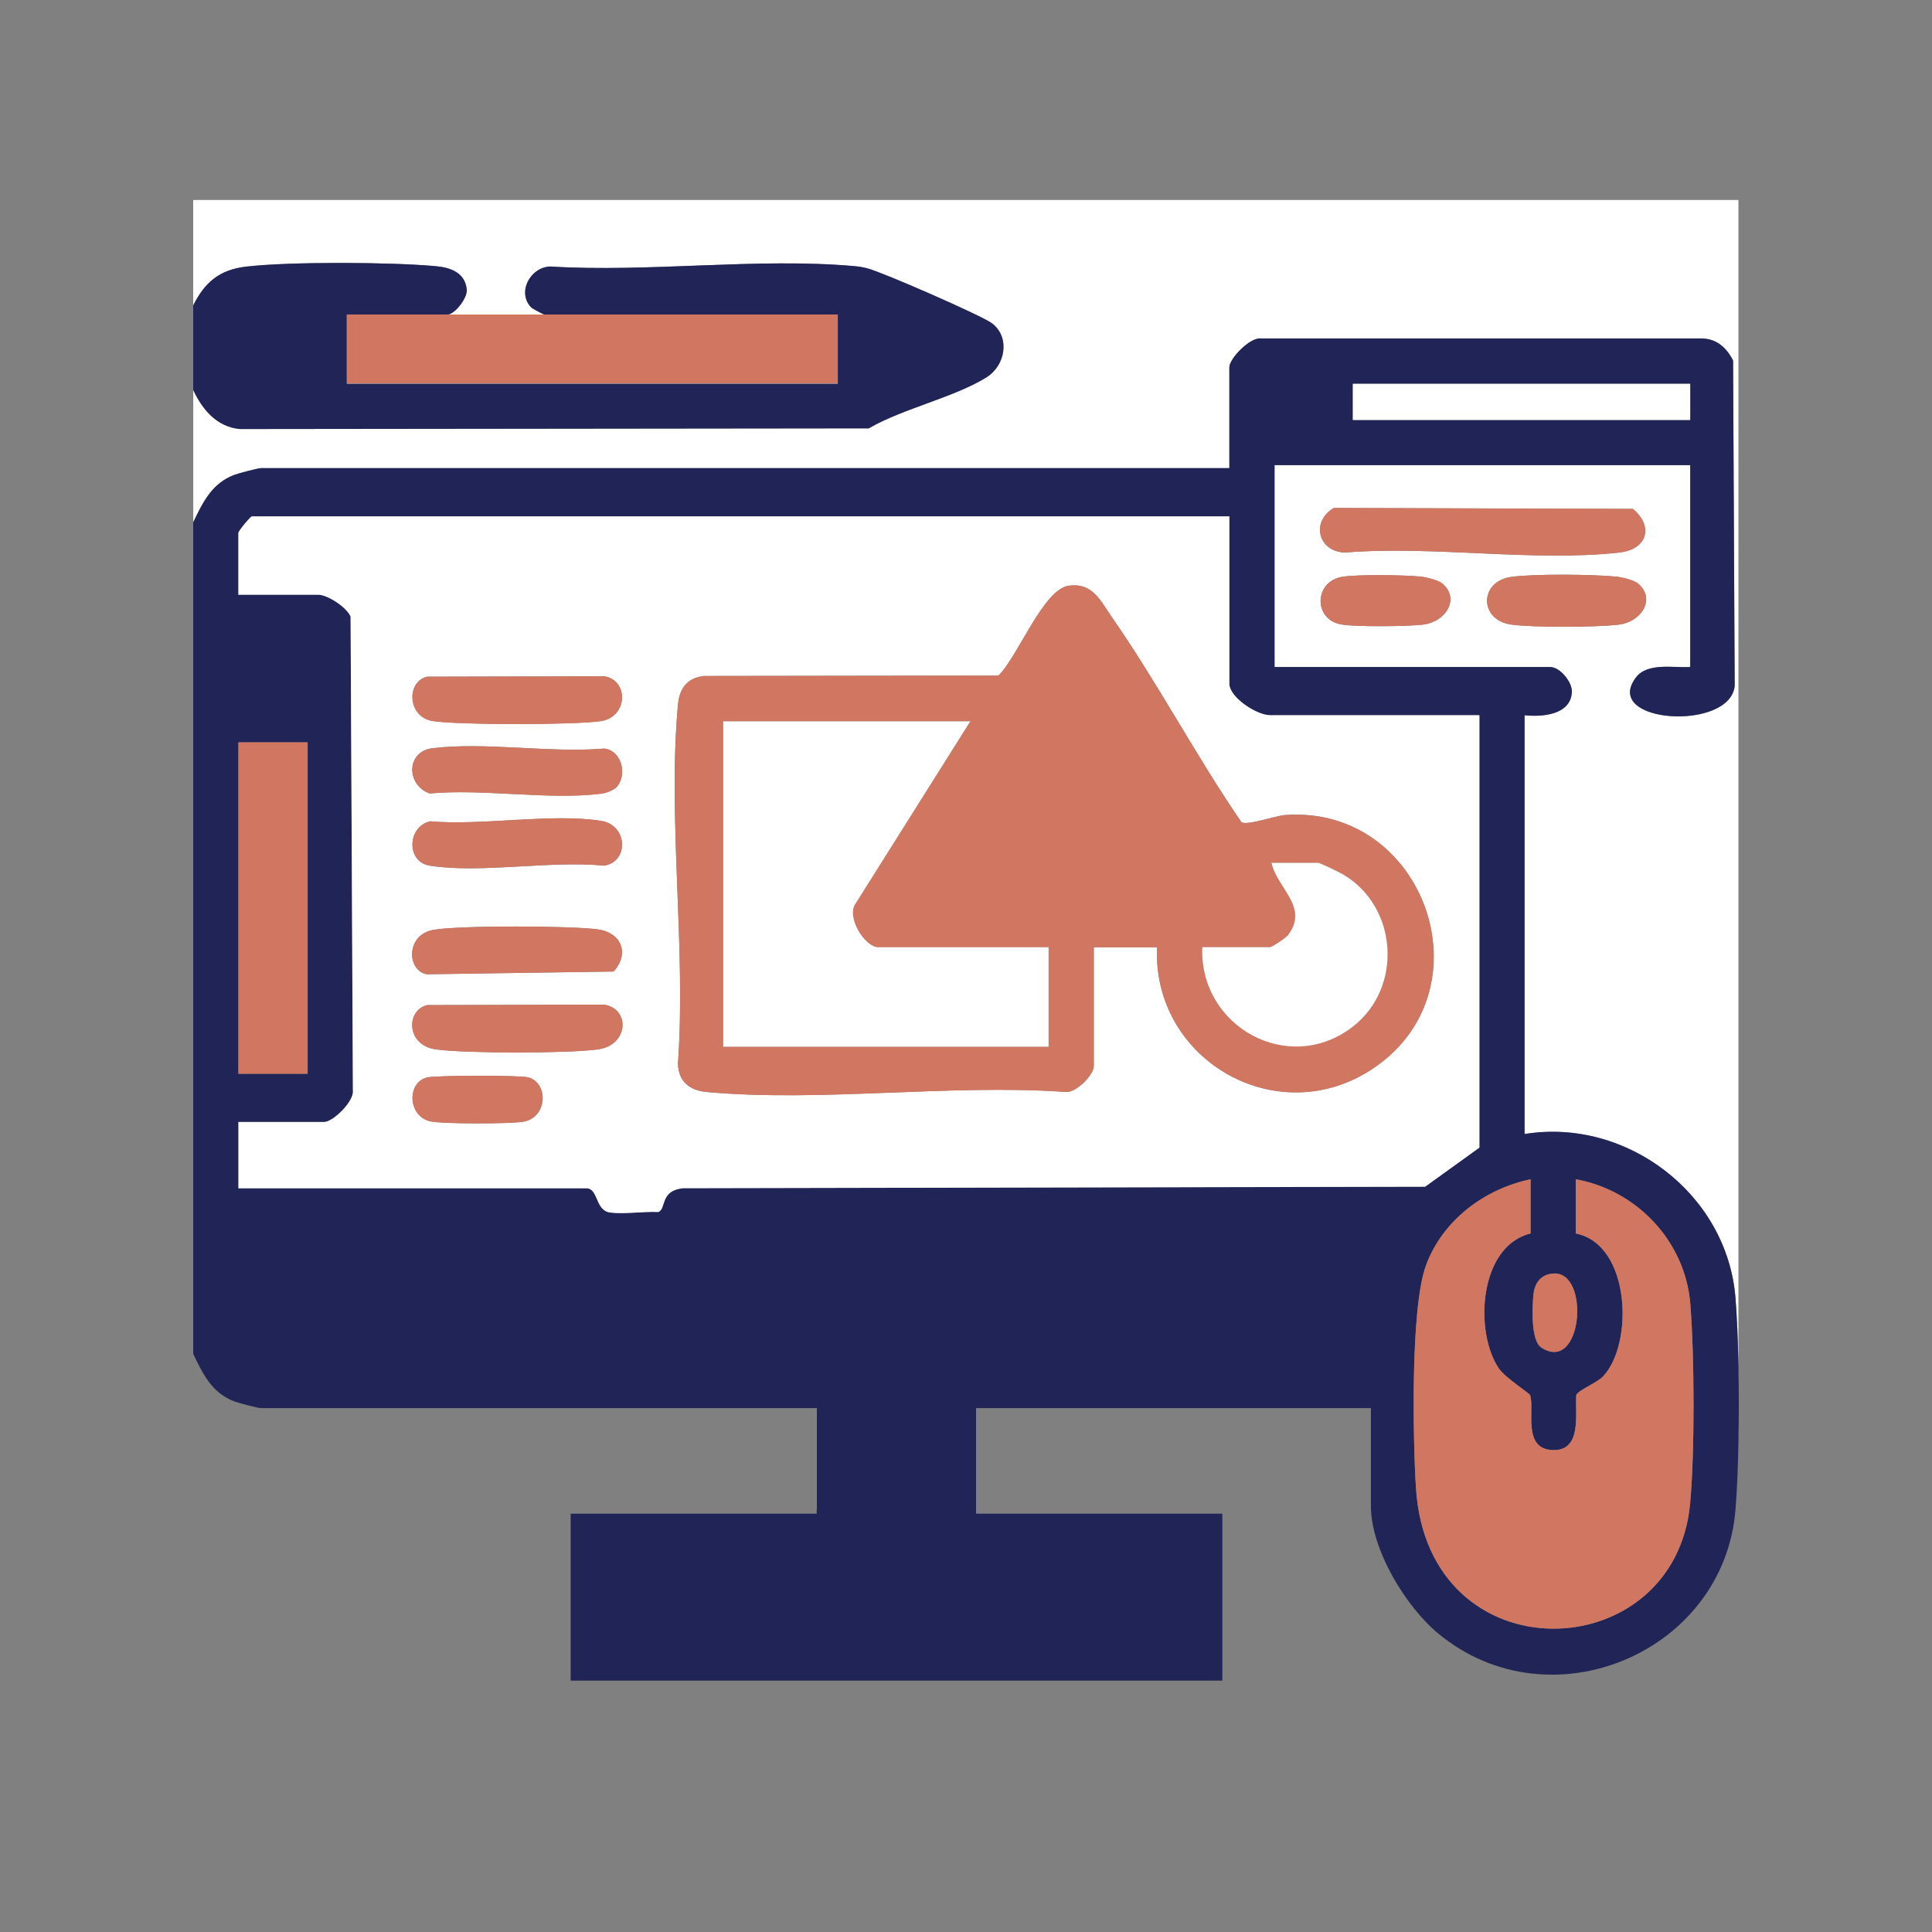 <?xml version="1.0" encoding="UTF-8"?>
<svg id="Layer_1" xmlns="http://www.w3.org/2000/svg" version="1.1" viewBox="0 0 360 360">
  <rect x="0" y="0" width="360" height="360" fill="#808080" stroke="none"/>
  <!-- Generator: Adobe Illustrator 29.0.0, SVG Export Plug-In . SVG Version: 2.1.0 Build 186)  -->
  <defs>
    <style>
      .st0 {
        fill: #fff;
      }

      .st1 {
        fill: #d17660;
      }

      .st2 {
        fill: #212456;
      }
    </style>
  </defs>
  <g>
    <g>
      <path class="st0" d="M323.92,254.22v14.68c.1-4.79.1-9.89,0-14.68ZM36,37.27v19.65c2.18-4.37,4.91-6.66,9.88-7.24,8.18-.95,27.01-.85,35.33-.08,2.72.24,5.47,1.19,5.76,4.37.15,1.62-2.3,4.63-3.55,4.63h-18.8v12.9h91.49v-12.9h-54.72c-.14,0-2.24-1.14-2.38-1.28-2.77-2.8-.22-7.56,3.55-7.66,18.25,1.14,38.67-1.68,56.67-.06.89.08,1.54.19,2.39.41,2.6.62,21.43,8.84,23.26,10.26,3.38,2.63,2.46,7.85-1.06,10.04-5.99,3.74-15.61,5.82-21.93,9.51l-117.18.13c-4.29-.38-7.05-3.67-8.7-7.31v24.7c1.8-3.76,3.51-7.31,7.7-8.86.77-.29,4.37-1.24,4.93-1.24h180.44v-18.8c0-1.61,3.82-5.62,5.89-5.36h81.98c2.9-.01,4.76,1.68,5.99,4.1l.3,60.63c-.87,8.53-24.87,6.99-18.4-1.57,2.15-2.85,6.99-1.76,10.12-1.95v-37.62h-77.46v37.62h51.36c1.8,0,4.14,2.76,4.04,4.69-.24,4.25-5.56,4.65-8.81,4.29v78.04c19.02-3.09,37.79,11.19,39.3,30.58.28,3.47.46,7.76.54,12.33V37.27H36ZM248.54,94.65l55.73.18c3.94,3.32,2.66,7.55-2.52,8.13-15.84,1.79-34.89-1.33-51.07,0-5.07-.1-6.48-5.76-2.14-8.31ZM265.22,116.39c-2.76.34-13.08.47-15.55-.08-4.98-1.11-4.75-8,.48-8.84,2.95-.46,11.43-.34,14.56-.03,1.05.1,3.28.65,4.04,1.29,3.39,2.87.6,7.13-3.53,7.65ZM281.59,116.38c-6-.84-6-8.03,0-8.88,4.17-.6,15.28-.49,19.6-.05,1.05.1,3.28.65,4.04,1.29,3.39,2.87.6,7.13-3.53,7.65-4.14.51-16.03.56-20.11-.01Z"/>
      <path class="st2" d="M323.92,254.22c-.09-4.57-.27-8.86-.54-12.33-1.52-19.39-20.29-33.67-39.3-30.58v-78.04c3.25.35,8.57-.04,8.81-4.29.1-1.92-2.24-4.69-4.04-4.69h-51.36v-37.62h77.46v37.62c-3.13.19-7.96-.9-10.12,1.95-6.47,8.56,17.52,10.1,18.4,1.57l-.3-60.63c-1.23-2.42-3.09-4.12-5.99-4.12h-81.98c-2.06-.25-5.89,3.76-5.89,5.37v18.8H48.63c-.56,0-4.15.95-4.93,1.24-4.19,1.56-5.9,5.1-7.7,8.86v154.94c1.8,3.77,3.51,7.31,7.7,8.88.77.29,4.37,1.23,4.93,1.23h206.82v18.25c0,8.1,6.52,18.82,12.65,23.84,20.83,17.11,53.18,3.49,55.29-23.26.28-3.47.46-7.75.54-12.32.1-4.79.1-9.89,0-14.68ZM252.08,71.51h62.87v6.74h-62.87v-6.74ZM285.72,241.31c.22-2.23,1.37-3.87,3.77-4.01,6.88-.38,5.38,18.73-2.28,13.81-1.99-1.28-1.71-7.48-1.49-9.8ZM44.42,138.32h12.9v61.76h-12.9v-61.76ZM127.2,221.4c-4.33.51-3,3.9-4.56,4.43-2.79-.13-6.26.44-8.94.1-2.84-.35-2.15-4.52-4.46-4.52H44.42v-12.35h15.99c1.61,0,5.62-3.84,5.34-5.89l-.43-88.28c-.7-1.73-4.29-4.08-6.04-4.08h-14.87v-11.51c0-.39,2.27-3.09,2.52-3.09h182.13v31.16c0,2.58,5.13,5.89,7.58,5.89h39v80.56l-10.12,7.29-138.34.28ZM314.93,280.07c-2.75,30.82-48.84,32.52-51.09-2.77-.58-9.18-1.03-33.56,1.84-41.43,3.06-8.45,10.9-14.33,19.53-16.13v10.1c-9.7,2.37-10.54,18.51-5.86,25.22,1.15,1.66,5.65,4.53,5.77,4.9.9,2.72-1.54,10.1,4.28,10.23,5.39.13,4.09-6.69,4.31-10.23.3-.89,3.84-2.29,4.96-3.46,5.77-5.99,5.23-24.63-5.05-26.67v-10.1c11.41,2.06,20.43,11.59,21.35,23.27.77,9.71.84,27.41-.03,37.06Z"/>
      <path class="st2" d="M36,56.92c2.18-4.36,4.91-6.66,9.88-7.24,8.17-.95,27.01-.85,35.32-.08,2.73.25,5.48,1.19,5.77,4.37.15,1.63-2.31,4.63-3.54,4.63h-18.8v12.91h91.48v-12.91h-54.72c-.13,0-2.24-1.14-2.37-1.28-2.77-2.79-.22-7.56,3.54-7.66,18.24,1.14,38.67-1.69,56.66-.07.89.08,1.54.2,2.4.41,2.59.63,21.43,8.84,23.26,10.27,3.38,2.63,2.46,7.84-1.07,10.04-5.98,3.73-15.61,5.82-21.93,9.5l-117.18.13c-4.29-.38-7.05-3.67-8.7-7.3v-15.72Z"/>
      <path class="st1" d="M248.55,94.65l55.72.17c3.94,3.32,2.66,7.55-2.52,8.13-15.84,1.78-34.89-1.33-51.07,0-5.07-.11-6.48-5.77-2.13-8.3Z"/>
      <path class="st1" d="M305.24,108.74c3.38,2.87.59,7.13-3.54,7.64-4.14.52-16.03.57-20.1,0-6.01-.84-6.01-8.03,0-8.88,4.17-.59,15.28-.49,19.59-.05,1.05.11,3.28.65,4.05,1.29Z"/>
      <path class="st1" d="M268.76,108.74c3.38,2.87.59,7.13-3.54,7.64-2.76.35-13.09.48-15.55-.07-4.98-1.12-4.75-8.01.47-8.83,2.96-.47,11.43-.35,14.56-.04,1.05.11,3.28.65,4.05,1.29Z"/>
      <path class="st0" d="M236.65,133.27c-2.46,0-7.58-3.3-7.58-5.89v-31.16H46.94c-.25,0-2.52,2.7-2.52,3.09v11.51h14.87c1.75,0,5.34,2.34,6.04,4.08l.43,88.28c.28,2.05-3.74,5.89-5.34,5.89h-15.99v12.35h64.82c2.3,0,1.62,4.17,4.46,4.52,2.68.34,6.15-.23,8.94-.1,1.56-.53.23-3.93,4.56-4.43l138.34-.28,10.12-7.29v-80.56h-39ZM79.62,126.09l32.95-.08c4.65.72,4.42,7.57-.56,8.34-4.7.75-26.67.75-31.37,0-4.75-.75-4.99-7.36-1.03-8.27ZM80.6,139.42c9.72-1.22,21.97.92,31.97.06,3.25.34,4.34,4.81,2.39,7.1-.54.63-2.01,1.19-2.89,1.3-9.75,1.22-21.99-.95-32.01-.04-4.38-1.56-4.43-7.81.53-8.43ZM112.57,161.31c-9.89-1-22.97,1.49-32.48,0-4.43-.68-4.24-7.29.09-8.27,9.64.85,22.59-1.54,31.83-.08,4.99.79,5.2,7.62.56,8.34ZM80.75,173.27c4.74-.86,25.73-.79,30.68-.09,4.43.63,5.9,4.57,2.9,7.85l-34.82.51c-3.71-.7-3.94-7.34,1.24-8.27ZM97.43,209.03c-2.52.39-14.95.43-17.25-.09-4.23-.95-4.42-7.29-.56-8.18,1.72-.39,17.36-.43,18.84,0,3.81,1.1,3.56,7.55-1.04,8.27ZM111.43,195.54c-5.48.76-24.72.76-30.2,0-5.66-.8-5.55-7.36-1.61-8.26l32.95-.09c4.89.8,4.58,7.53-1.14,8.34ZM256.19,198.86c-17.78,12.28-41.46-1.1-40.6-22.36h-11.78v22.17c0,1.61-3.36,5.07-5.32,4.79-21.5-1.51-45.65,1.96-66.83.01-3.19-.29-5.27-1.99-5.33-5.33,1.53-21.51-1.95-45.66,0-66.86.27-2.96,1.68-4.95,4.79-5.32l54.92-.08c3.51-3.29,8.33-16.03,13.04-16.73,4.51-.67,5.96,2.77,8.1,5.85,8.51,12.22,15.69,25.88,24.14,38.2,1.09.68,6.26-1.2,8.21-1.34,25.82-1.82,38.05,32.23,16.66,46.99Z"/>
      <path class="st1" d="M285.2,229.84c-9.7,2.37-10.53,18.51-5.86,25.23,1.15,1.66,5.65,4.53,5.77,4.9.9,2.73-1.54,10.1,4.29,10.24,5.4.12,4.08-6.69,4.31-10.24.29-.88,3.84-2.3,4.96-3.46,5.77-5.99,5.23-24.63-5.05-26.66v-10.11c11.41,2.07,20.42,11.58,21.35,23.28.77,9.71.83,27.41-.03,37.06-2.74,30.82-48.84,32.51-51.09-2.77-.58-9.18-1.03-33.56,1.83-41.44,3.06-8.44,10.9-14.33,19.52-16.13v10.11Z"/>
      <rect class="st1" x="44.42" y="138.33" width="12.91" height="61.75"/>
      <polygon class="st0" points="181.92 262.39 181.92 282.04 153.02 282.04 152.18 281.21 152.18 262.39 181.92 262.39"/>
      <rect class="st0" x="252.08" y="71.52" width="62.86" height="6.74"/>
      <path class="st1" d="M289.49,237.3c6.88-.38,5.39,18.73-2.27,13.81-1.98-1.27-1.71-7.48-1.49-9.8.21-2.23,1.37-3.88,3.77-4.01Z"/>
      <path class="st1" d="M239.53,151.87c-1.95.14-7.12,2.03-8.21,1.34-8.45-12.32-15.63-25.98-24.14-38.2-2.14-3.08-3.6-6.52-8.1-5.85-4.71.7-9.54,13.44-13.04,16.73l-54.92.08c-3.1.37-4.52,2.36-4.79,5.32-1.95,21.2,1.53,45.34,0,66.86.06,3.34,2.14,5.04,5.33,5.33,21.18,1.95,45.33-1.52,66.83-.01,1.96.28,5.32-3.18,5.32-4.79v-22.17h11.78c-.86,21.26,22.82,34.65,40.6,22.36,21.39-14.76,9.16-48.81-16.66-46.99ZM195.4,195.03h-60.62v-60.63h46.02l-21.35,33.94c-1.84,2.51,1.67,8.17,4.24,8.17h31.71v18.53ZM252.04,191.33c-11.95,9.21-28.61-.05-28.02-14.83h12.64c.35,0,2.94-1.71,3.36-2.25,3.98-5.22-2.06-8.74-3.08-13.46h8.7c.34,0,3.94,1.76,4.6,2.14,10.24,5.99,11.26,21.12,1.81,28.4Z"/>
      <path class="st1" d="M114.97,146.59c-.54.64-2.02,1.2-2.9,1.31-9.74,1.22-21.98-.95-32-.04-4.39-1.56-4.44-7.81.53-8.43,9.72-1.21,21.98.92,31.98.06,3.25.34,4.34,4.82,2.39,7.1Z"/>
      <path class="st1" d="M80.75,173.27c4.74-.85,25.72-.78,30.69-.08,4.43.63,5.89,4.57,2.89,7.84l-34.82.51c-3.71-.69-3.94-7.34,1.24-8.27Z"/>
      <path class="st1" d="M79.62,126.1l32.96-.08c4.64.73,4.42,7.57-.56,8.35-4.7.74-26.67.74-31.37,0-4.75-.75-4.99-7.36-1.03-8.27Z"/>
      <path class="st1" d="M80.18,153.04c9.64.84,22.59-1.55,31.84-.09,4.98.79,5.2,7.63.56,8.35-9.9-1.01-22.98,1.49-32.48,0-4.43-.69-4.25-7.3.08-8.27Z"/>
      <path class="st1" d="M79.62,187.29l32.96-.09c4.89.8,4.58,7.54-1.14,8.34-5.49.77-24.72.77-30.21,0-5.66-.8-5.55-7.35-1.61-8.25Z"/>
      <path class="st1" d="M79.62,200.76c1.73-.4,17.37-.44,18.85,0,3.81,1.11,3.56,7.55-1.04,8.27-2.52.39-14.95.43-17.25-.08-4.22-.95-4.41-7.3-.56-8.18Z"/>
      <path class="st0" d="M180.8,134.4l-21.36,33.94c-1.83,2.5,1.68,8.17,4.24,8.17h31.71v18.53h-60.62v-60.63h46.02Z"/>
      <path class="st0" d="M224.02,176.5h12.63c.36,0,2.95-1.72,3.36-2.26,3.98-5.22-2.07-8.74-3.08-13.46h8.7c.34,0,3.95,1.76,4.6,2.14,10.25,5.99,11.26,21.13,1.81,28.41-11.95,9.21-28.6-.05-28.01-14.83Z"/>
    </g>
    <rect class="st1" x="64.62" y="58.61" width="91.49" height="12.82"/>
  </g>
  <rect class="st2" x="106.34" y="282.05" width="121.42" height="31.11"/>
  <polygon class="st2" points="181.92 257.09 181.92 287.34 153.02 287.34 152.18 286.06 152.18 257.09 181.92 257.09"/>
</svg>